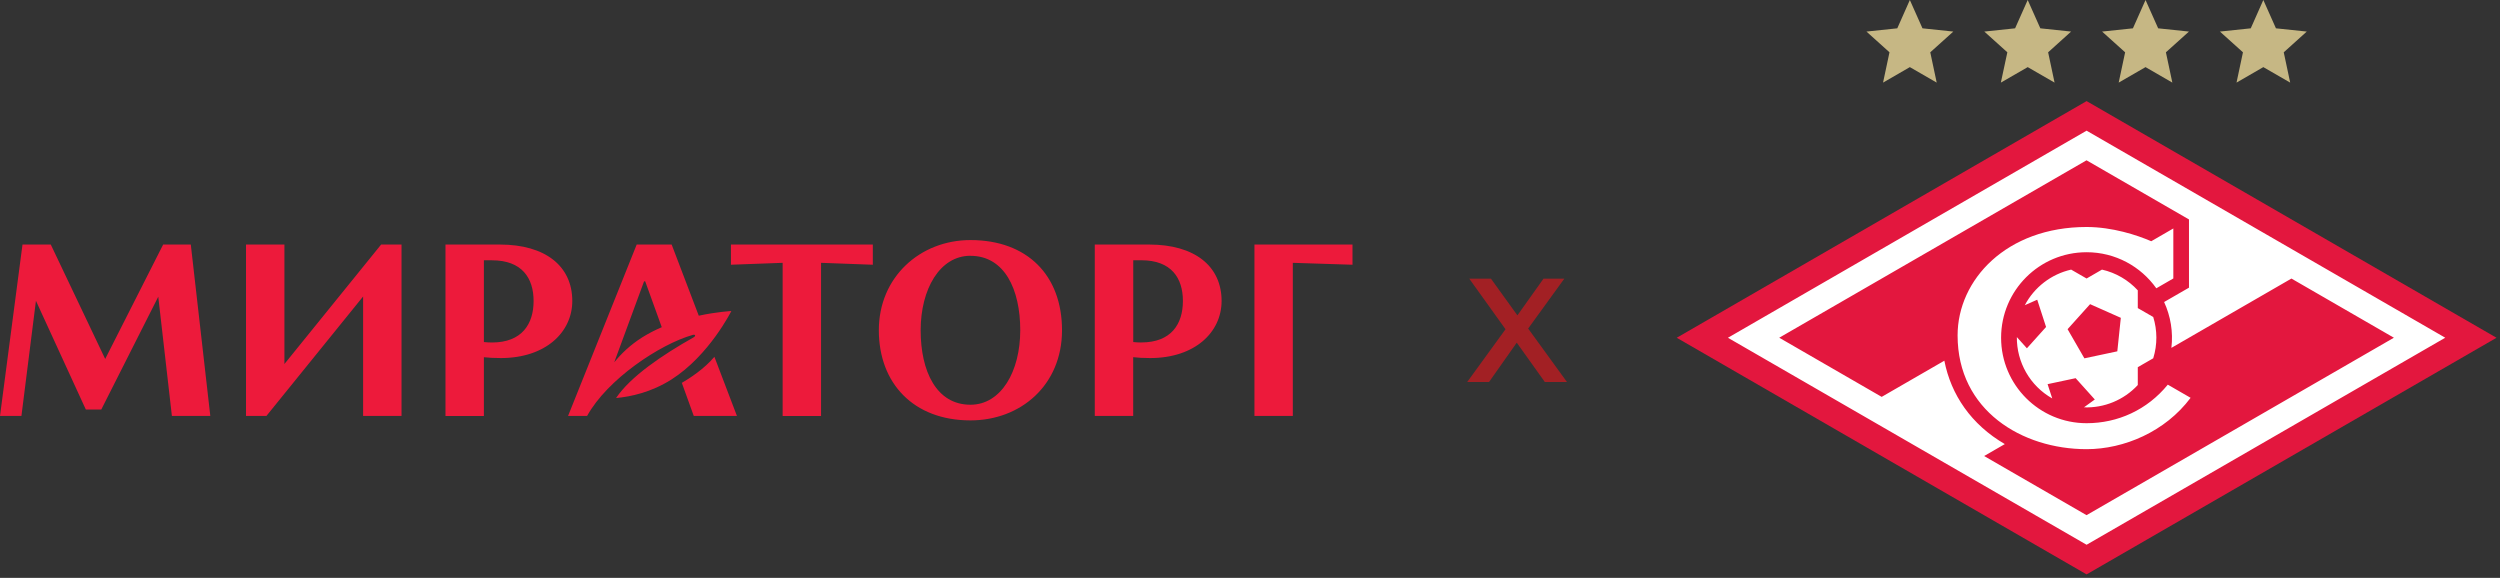 <svg width="610" height="141" viewBox="0 0 610 141" fill="none" xmlns="http://www.w3.org/2000/svg">
<rect x="0" y="0" width="610" height="141" fill="#333333" stroke="none"/>
<path d="M505.35 7.702L497.84 6.911L494.761 0L491.683 6.911L484.172 7.702L489.792 12.761L488.208 20.157L494.761 16.376L501.314 20.157L499.743 12.761L505.35 7.702Z" fill="#C6B784"/>
<path d="M562.853 7.702L555.33 6.911L552.251 0L549.186 6.911L541.662 7.702L547.282 12.761L545.711 20.157L552.251 16.376L558.804 20.157L557.233 12.761L562.853 7.702Z" fill="#C6B784"/>
<path d="M534.102 7.702L526.591 6.911L523.512 0L520.434 6.911L512.91 7.702L518.531 12.761L516.959 20.157L523.512 16.376L530.052 20.157L528.481 12.761L534.102 7.702Z" fill="#C6B784"/>
<path d="M476.605 7.702L469.082 6.911L466.003 0L462.938 6.911L455.414 7.702L461.034 12.761L459.463 20.157L466.003 16.376L472.556 20.157L470.985 12.761L476.605 7.702Z" fill="#C6B784"/>
<path d="M509.128 24.666L409.123 82.415L509.128 140.152L609.145 82.415L509.128 24.666Z" fill="#E3173E"/>
<path d="M528.952 93.86L534.508 97.067C528.3 105.357 518.273 109.597 509.127 109.597C493.403 109.597 477.653 100.171 477.653 81.841C477.653 68.262 489.558 55.386 509.127 55.386C515.412 55.386 521.479 57.379 524.903 58.861L530.293 55.744V67.943L526.142 70.344C522.361 65.018 516.153 61.543 509.127 61.543C497.605 61.543 488.268 70.881 488.268 82.403C488.268 93.924 497.605 103.262 509.127 103.262C516.727 103.262 523.906 100.03 528.952 93.848M596.639 82.403L509.127 132.922L421.615 82.415L509.127 31.883L596.639 82.403ZM509.127 125.692L584.108 82.403L559.11 67.968L529.82 84.881C530.28 80.997 529.629 77.14 528.045 73.691L534.112 70.191V53.547L509.114 39.113L434.133 82.403L459.131 96.837L474.421 88.01C476.044 96.326 480.974 103.581 489.175 108.358L484.129 111.271L509.127 125.705V125.692ZM508.45 99.417L511.133 97.475L506.457 92.276L499.611 93.733L500.748 97.22C495.306 94.141 492.049 88.355 492.113 82.249L494.565 84.983L499.24 79.784L497.082 73.129L494.054 74.47C496.354 70.102 500.479 66.895 505.359 65.784L509.127 67.956L512.883 65.784C516.319 66.563 519.333 68.364 521.62 70.842V75.173L525.388 77.344C526.384 80.55 526.435 84.063 525.388 87.422L521.62 89.594V93.95C518.222 97.616 513.381 99.596 508.45 99.391M516.625 85.711L517.481 77.549L509.983 74.215L504.49 80.32L508.591 87.435L516.625 85.724V85.711Z" fill="white"/>
<g clip-path="url(#clip0_505_94)">
<path d="M190.965 101.494V64.129L178.347 64.594V59.669H212.966V64.594L200.337 64.129V101.504H190.965V101.494ZM315.446 101.494V64.129L330.011 64.594V59.669H306.085V101.494H315.458H315.446ZM97.971 101.494V59.669H92.994L69.398 88.819V59.669H60.026V101.494H65.002L88.598 72.344V101.483H97.971V101.494ZM138.603 101.494L155.354 59.669H163.884L170.5 77.031C175.033 76.057 178.449 75.894 178.449 75.894C178.449 75.894 173.051 86.73 163.85 92.585C158.93 95.713 153.908 96.796 150.321 97.121C153.806 91.914 161.504 86.675 169.225 82.324C169.863 81.967 169.646 81.534 169.031 81.718C160.912 84.023 148.146 92.607 143.249 101.494H138.603ZM149.911 88.364C151.574 86.296 153.783 84.175 156.653 82.346C158.19 81.382 159.807 80.549 161.47 79.835L157.427 68.642H157.154L149.888 88.364H149.911ZM179.816 101.494L174.315 87.065C171.776 90.063 168.257 92.315 166.367 93.419L169.282 101.494H179.816ZM236.79 58.576C250.649 58.576 259.133 67.17 259.133 80.581C259.133 93.992 249.032 102.576 236.79 102.576C222.931 102.576 214.435 93.559 214.435 80.57C214.435 67.582 224.536 58.576 236.79 58.576ZM236.79 62.408C229.296 62.408 224.65 70.558 224.639 80.581C224.639 90.605 228.488 98.755 236.79 98.755C244.294 98.755 248.941 90.615 248.941 80.581C248.941 70.547 245.08 62.419 236.79 62.419M39.812 59.669L25.668 87.585L12.39 59.669H5.489L0 101.494H5.227L8.769 73.394L20.942 99.924H24.712L38.617 72.398L41.942 101.494H51.314L46.554 59.669H39.801H39.812ZM267.127 101.494V59.669H280.405C291.486 59.669 298.068 64.919 298.068 73.438C298.068 81.047 291.577 87.368 280.622 87.368C278.959 87.368 277.593 87.281 276.499 87.152V101.483H267.127V101.494ZM278.481 83.558C285.815 83.558 288.628 79.023 288.628 73.438C288.628 67.852 285.815 63.501 278.481 63.501H276.511V83.461C277.16 83.515 277.82 83.569 278.481 83.569M108.698 101.504V59.669H121.976C133.057 59.669 139.639 64.919 139.639 73.438C139.639 81.047 133.148 87.368 122.193 87.368C120.53 87.368 119.152 87.281 118.07 87.162V101.504H108.698ZM120.04 83.569C127.374 83.569 130.198 79.034 130.198 73.448C130.198 67.863 127.374 63.512 120.04 63.512H118.07V83.461C118.708 83.525 119.368 83.569 120.04 83.569Z" fill="#ED1A3B"/>
</g>
<path d="M358 93.2L368.62 78.584V82.112L358.504 68H363.796L371.32 78.44L369.16 78.476L376.612 68H381.688L371.644 81.86V78.476L382.336 93.2H376.936L369.016 82.112H371.14L363.328 93.2H358Z" fill="#A22024"/>
<defs>
<clipPath id="clip0_505_94">
<rect width="330" height="44" fill="white" transform="translate(0 58.576)"/>
</clipPath>
</defs>
</svg>
